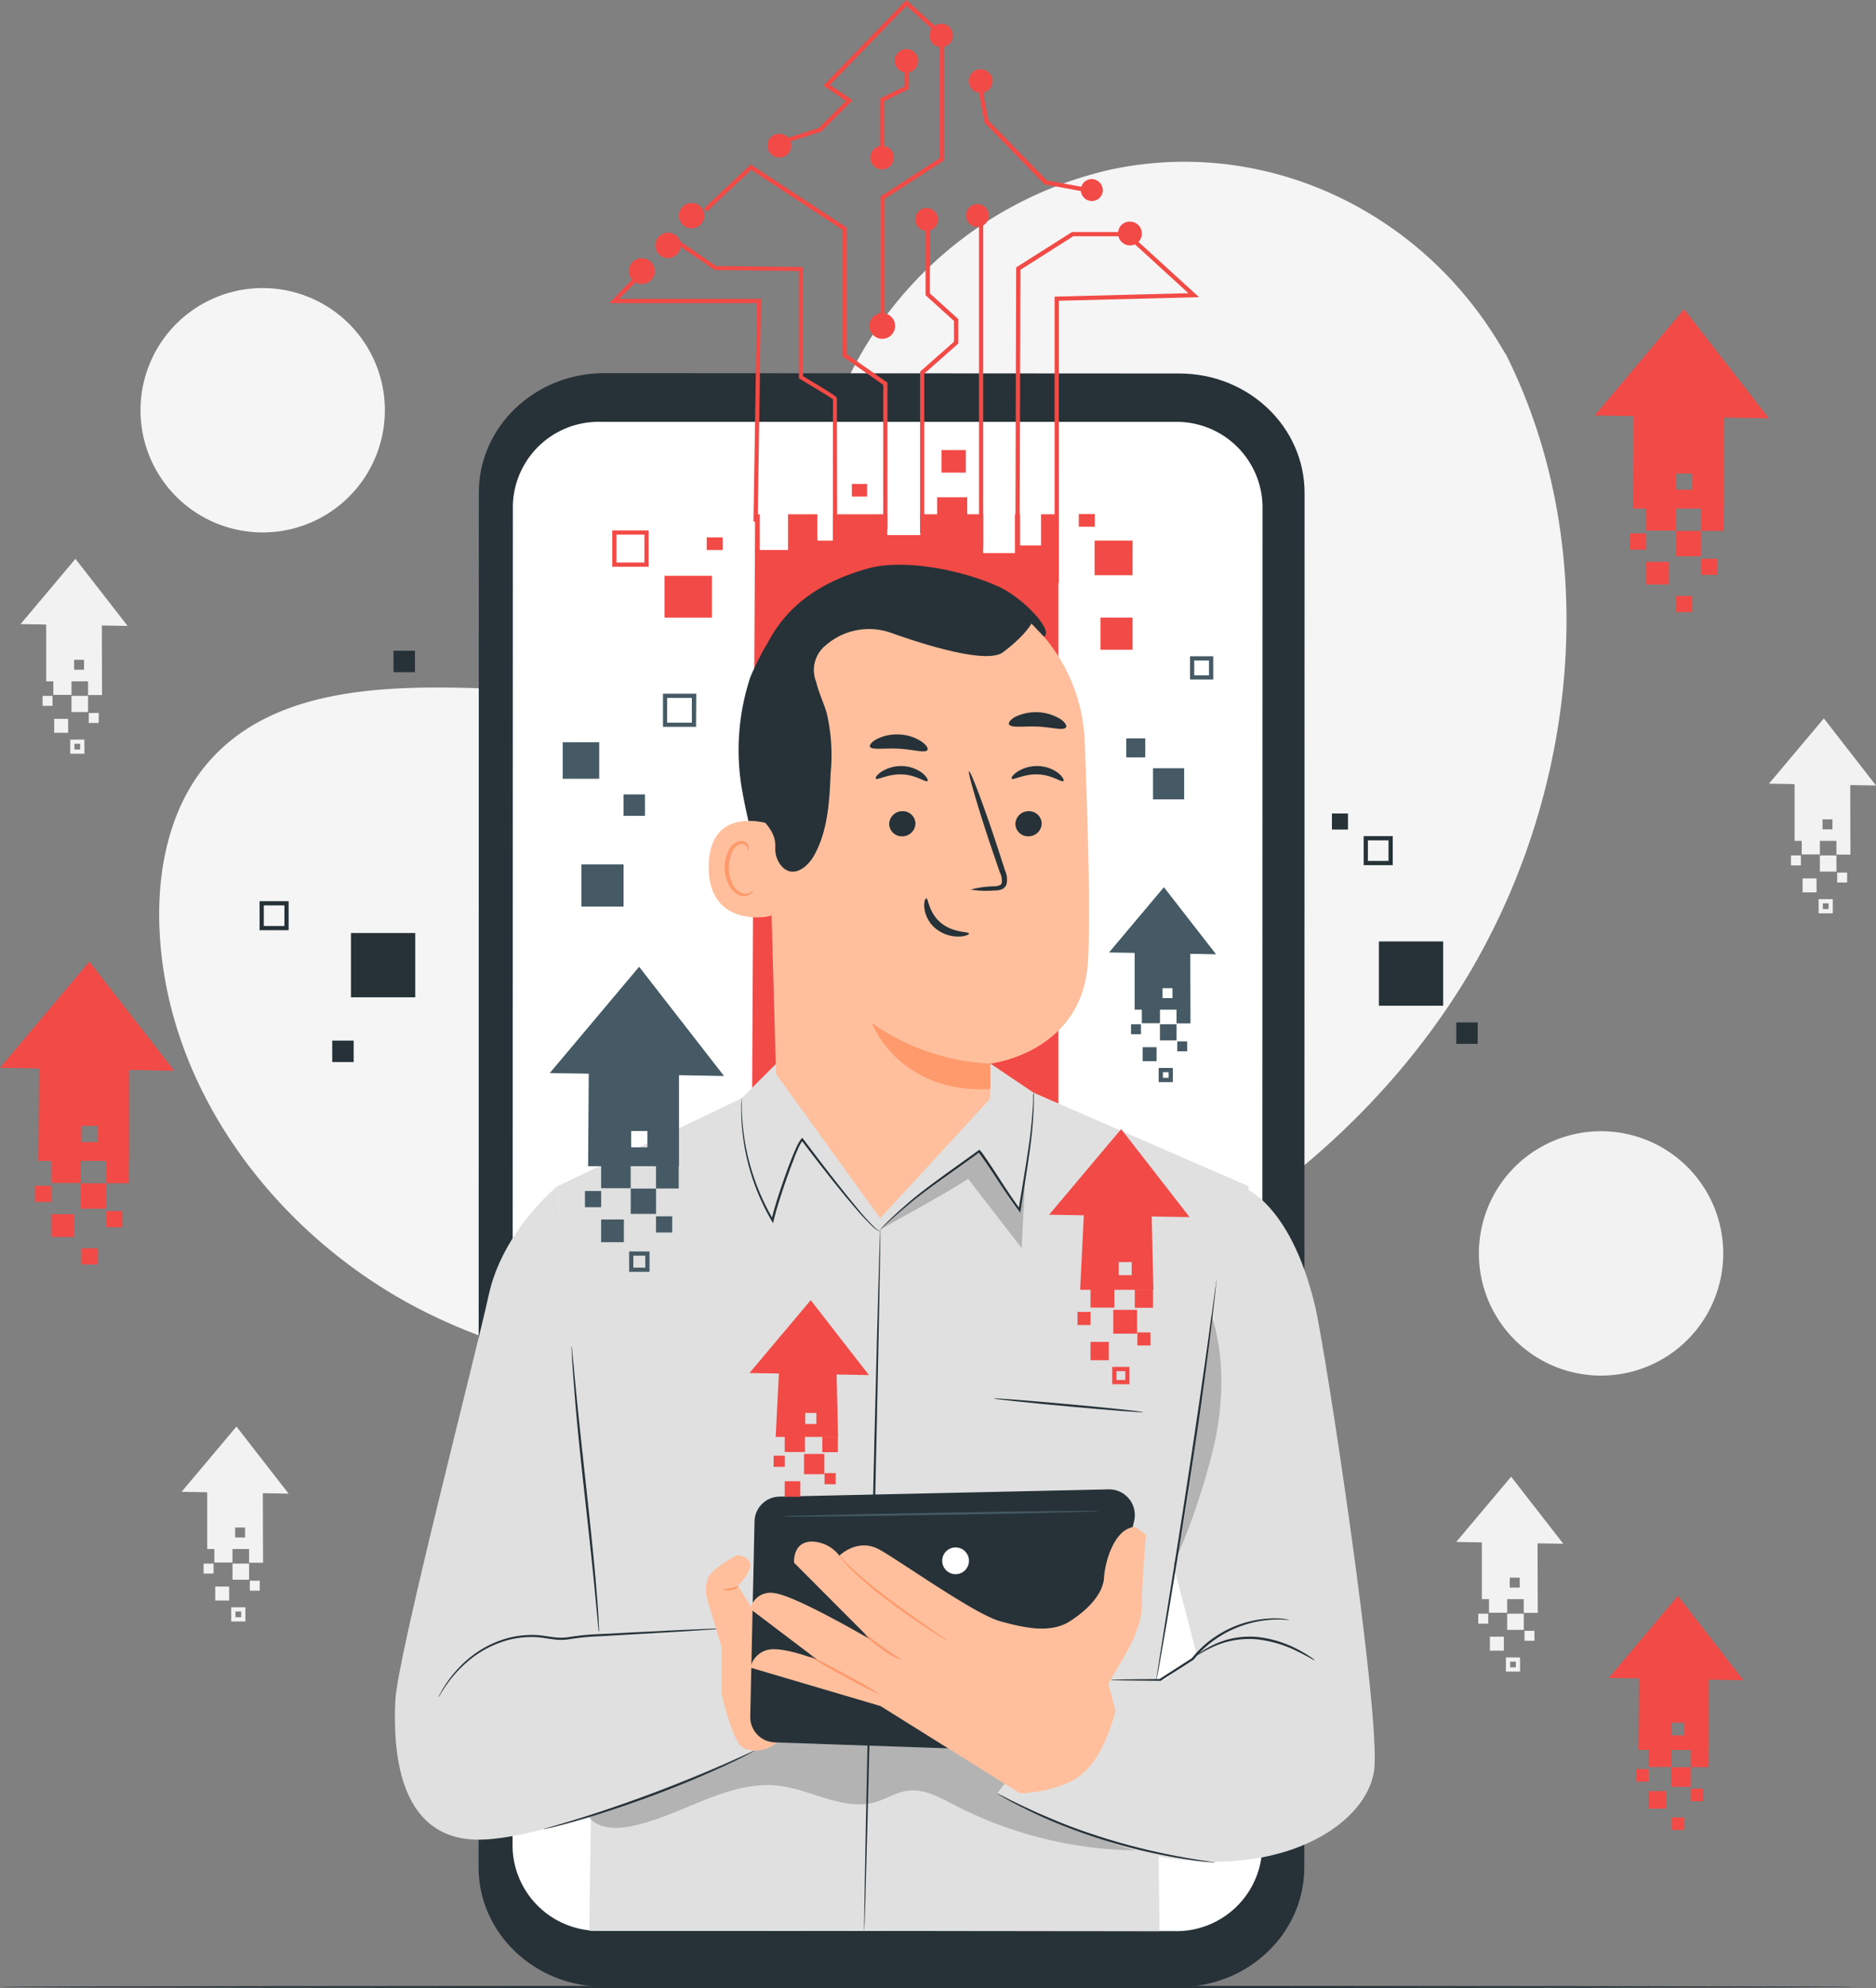 <svg id="Group_41982" data-name="Group 41982" xmlns="http://www.w3.org/2000/svg" xmlns:xlink="http://www.w3.org/1999/xlink" width="248.141" height="262.937" viewBox="0 0 248.141 262.937">
  <rect x="0" y="0" width="248.141" height="262.937" fill="#808080" stroke="none"/>
  <defs>
    <clipPath id="clip-path">
      <rect id="Rectangle_40094" data-name="Rectangle 40094" width="248.141" height="262.937" fill="none"/>
    </clipPath>
    <clipPath id="clip-path-3">
      <rect id="Rectangle_40028" data-name="Rectangle 40028" width="79.13" height="20.61" fill="none"/>
    </clipPath>
    <clipPath id="clip-path-4">
      <rect id="Rectangle_40029" data-name="Rectangle 40029" width="19.165" height="12.827" fill="none"/>
    </clipPath>
    <clipPath id="clip-path-5">
      <rect id="Rectangle_40030" data-name="Rectangle 40030" width="0.487" height="1.208" fill="none"/>
    </clipPath>
    <clipPath id="clip-path-6">
      <rect id="Rectangle_40031" data-name="Rectangle 40031" width="5.822" height="31.946" fill="none"/>
    </clipPath>
  </defs>
  <g id="Group_41981" data-name="Group 41981" clip-path="url(#clip-path)">
    <g id="Group_41980" data-name="Group 41980">
      <g id="Group_41979" data-name="Group 41979" clip-path="url(#clip-path)">
        <path id="Path_29620" data-name="Path 29620" d="M194.306,42.013l-1.119-1.841c-9.425-15.54-26.47-24.893-44.443-23.774a47.607,47.607,0,0,0-6.875.951,51.144,51.144,0,0,0-36.45,31.678c-3.467,9.308-4.436,20.025-11.014,27.409-8.559,9.616-23.091,9.918-35.867,9.51S31.225,85.9,22.7,95.552c-5.337,6.041-7.032,14.639-6.585,22.733,1.119,21.436,16.071,40.6,35.068,50.12s41.355,10.383,62.141,6.192c29.1-5.874,56.8-21.989,73.442-46.882s20.853-58.83,7.534-85.7" transform="translate(5.007 5.087)" fill="#f5f5f5"/>
        <path id="Path_29621" data-name="Path 29621" d="M149.429,126.986a16.16,16.16,0,1,1,12.621,19.053,16.16,16.16,0,0,1-12.621-19.053" transform="translate(46.51 35.573)" fill="#f2f2f2"/>
        <path id="Path_29622" data-name="Path 29622" d="M24.034,30.316a16.16,16.16,0,1,1-8.591,21.179,16.161,16.161,0,0,1,8.591-21.179" transform="translate(4.418 9.058)" fill="#f5f5f5"/>
        <path id="Path_29623" data-name="Path 29623" d="M245.115,200.343c0,.084-54.819.146-122.5.146s-122.5-.062-122.5-.146,54.819-.146,122.5-.146,122.5.067,122.5.146" transform="translate(0.033 62.449)" fill="#263238"/>
        <path id="Path_29624" data-name="Path 29624" d="M140.889,251.057l-76.075-.039c-9.152,0-16.57-7.082-16.565-15.8l.034-181.8c0-8.727,7.428-15.8,16.585-15.8l76.077.045c9.151,0,16.567,7.077,16.562,15.8l-.034,181.8c-.022,8.732-7.445,15.8-16.584,15.8" transform="translate(15.051 11.735)" fill="#263238"/>
        <path id="Path_29625" data-name="Path 29625" d="M139.259,42.527H63.328a11.343,11.343,0,0,0-11.612,11.06l-.039,177.446a11.346,11.346,0,0,0,11.6,11.065l75.947.045a11.347,11.347,0,0,0,11.613-11.058l.039-177.453a11.357,11.357,0,0,0-11.619-11.1" transform="translate(16.12 13.266)" fill="#fff"/>
        <rect id="Rectangle_40003" data-name="Rectangle 40003" width="5.023" height="4.576" transform="translate(144.785 71.499)" fill="#f24a46"/>
        <rect id="Rectangle_40004" data-name="Rectangle 40004" width="2.115" height="1.667" transform="translate(93.478 71.074)" fill="#f24a46"/>
        <rect id="Rectangle_40005" data-name="Rectangle 40005" width="2.115" height="1.667" transform="translate(142.693 67.992)" fill="#f24a46"/>
        <rect id="Rectangle_40006" data-name="Rectangle 40006" width="3.222" height="2.982" transform="translate(124.529 59.524)" fill="#f24a46"/>
        <rect id="Rectangle_40007" data-name="Rectangle 40007" width="6.271" height="5.527" transform="translate(87.896 76.154)" fill="#f24a46"/>
        <rect id="Rectangle_40008" data-name="Rectangle 40008" width="2.019" height="1.667" transform="translate(112.676 64.004)" fill="#f24a46"/>
        <path id="Path_29626" data-name="Path 29626" d="M116.359,51.847H76.24l-.464,90.491h40.583Z" transform="translate(23.637 16.173)" fill="#f24a46"/>
        <rect id="Rectangle_40009" data-name="Rectangle 40009" width="4.363" height="3.603" transform="translate(117.363 67.17)" fill="#fff"/>
        <rect id="Rectangle_40010" data-name="Rectangle 40010" width="4.19" height="5.93" transform="translate(130.051 67.226)" fill="#fff"/>
        <rect id="Rectangle_40011" data-name="Rectangle 40011" width="2.769" height="5.001" transform="translate(134.929 67.137)" fill="#fff"/>
        <rect id="Rectangle_40012" data-name="Rectangle 40012" width="3.742" height="5.33" transform="translate(100.493 67.411)" fill="#fff"/>
        <rect id="Rectangle_40013" data-name="Rectangle 40013" width="2.036" height="3.726" transform="translate(108.123 67.775)" fill="#fff"/>
        <rect id="Rectangle_40014" data-name="Rectangle 40014" width="3.978" height="3.279" transform="translate(123.958 65.766)" fill="#f24a46"/>
        <path id="Path_29627" data-name="Path 29627" d="M91.045,33.281a1.7,1.7,0,1,1,0-.034v.034" transform="translate(27.353 9.848)" fill="#f24a46"/>
        <path id="Path_29628" data-name="Path 29628" d="M65.1,26.03a1.712,1.712,0,1,1-1.69,1.712A1.7,1.7,0,0,1,65.1,26.03" transform="translate(19.779 8.12)" fill="#f24a46"/>
        <path id="Path_29629" data-name="Path 29629" d="M81.057,60.483H80.5l.447-28.9h-19.5l.447-.47c.129-.134,3.155-3.356,3.866-3.848l.329.447c-.464.346-2.192,2.114-3.356,3.311H81.5Z" transform="translate(19.167 8.506)" fill="#f24a46"/>
        <path id="Path_29630" data-name="Path 29630" d="M69.427,25.026a1.678,1.678,0,1,1-1.787-1.563c.037,0,.072,0,.109,0a1.628,1.628,0,0,1,1.678,1.566" transform="translate(20.611 7.318)" fill="#f24a46"/>
        <path id="Path_29631" data-name="Path 29631" d="M71.806,22.029a1.678,1.678,0,1,1-1.787-1.563c.037,0,.072,0,.109,0a1.628,1.628,0,0,1,1.678,1.566" transform="translate(21.353 6.383)" fill="#f24a46"/>
        <path id="Path_29632" data-name="Path 29632" d="M78.836,13.49a1.571,1.571,0,1,1-1.448,1.566,1.511,1.511,0,0,1,1.448-1.566" transform="translate(24.14 4.208)" fill="#f24a46"/>
        <path id="Path_29633" data-name="Path 29633" d="M90.864,16.267A1.555,1.555,0,1,1,89.309,14.7a1.556,1.556,0,0,1,1.555,1.566" transform="translate(27.373 4.586)" fill="#f24a46"/>
        <path id="Path_29634" data-name="Path 29634" d="M93.312,6.516A1.549,1.549,0,1,1,91.762,4.95a1.55,1.55,0,0,1,1.549,1.566" transform="translate(28.141 1.544)" fill="#f24a46"/>
        <path id="Path_29635" data-name="Path 29635" d="M99.2,6.98a1.567,1.567,0,1,1-1.517,1.566A1.543,1.543,0,0,1,99.2,6.98" transform="translate(30.47 2.177)" fill="#f24a46"/>
        <path id="Path_29636" data-name="Path 29636" d="M111.878,19.621a1.454,1.454,0,1,1-1.455-1.572,1.51,1.51,0,0,1,1.455,1.564v.008" transform="translate(33.993 5.63)" fill="#f24a46"/>
        <path id="Path_29637" data-name="Path 29637" d="M95.3,22.535a1.51,1.51,0,1,1-1.51-1.566,1.54,1.54,0,0,1,1.51,1.566" transform="translate(28.786 6.541)" fill="#f24a46"/>
        <path id="Path_29638" data-name="Path 29638" d="M100.418,22.145a1.511,1.511,0,1,1-1.5-1.572,1.532,1.532,0,0,1,1.5,1.56v.012" transform="translate(30.382 6.417)" fill="#f24a46"/>
        <path id="Path_29639" data-name="Path 29639" d="M114.18,22.346a1.571,1.571,0,1,1-1.45,1.566,1.511,1.511,0,0,1,1.45-1.566" transform="translate(35.165 6.971)" fill="#f24a46"/>
        <path id="Path_29640" data-name="Path 29640" d="M96.817,3.958a1.549,1.549,0,1,1-1.544-1.566,1.55,1.55,0,0,1,1.544,1.566" transform="translate(29.234 0.746)" fill="#f24a46"/>
        <path id="Path_29641" data-name="Path 29641" d="M89.449,63.652h-.559V45.243c-.471-.353-2.864-1.8-4.358-2.686l-.139-.077v-14.2l-11.121-.129-5.034-3.424.319-.464,4.873,3.357,11.506.129V42.184c4.475,2.667,4.475,2.758,4.475,2.958Z" transform="translate(21.286 7.568)" fill="#f24a46"/>
        <path id="Path_29642" data-name="Path 29642" d="M95.247,64.811h-.56V45.731L89.294,41.95V25.218L77.229,17.292c-2.305,2.148-5.645,5.286-5.824,5.5l-.43-.363c.251-.3,5.442-5.145,6.03-5.694l.161-.151,12.693,8.335V41.658l5.392,3.782Z" transform="translate(22.14 5.173)" fill="#f24a46"/>
        <path id="Path_29643" data-name="Path 29643" d="M89.31,42.005h-.559V24.547l7.841-5.08V4.711h.56V19.769l-7.843,5.08Z" transform="translate(27.685 1.47)" fill="#f24a46"/>
        <path id="Path_29644" data-name="Path 29644" d="M89.284,18.942h-.559v-7.82l3.222-1.594v-3.4h.559V9.874l-3.222,1.6Z" transform="translate(27.677 1.911)" fill="#f24a46"/>
        <path id="Path_29645" data-name="Path 29645" d="M93.322,63.275h-.559V41.968l4.486-3.961V35.256l-3.759-3.4v-8.8h.559V31.6l3.76,3.407v3.25L93.322,42.22Z" transform="translate(28.936 7.19)" fill="#f24a46"/>
        <rect id="Rectangle_40015" data-name="Rectangle 40015" width="0.559" height="43.749" transform="translate(129.491 28.562)" fill="#f24a46"/>
        <path id="Path_29646" data-name="Path 29646" d="M102.928,65.719h-.559l.106-37.646,7.384-4.682H117.6v.559h-7.575l-6.986,4.437Z" transform="translate(31.933 7.297)" fill="#f24a46"/>
        <path id="Path_29647" data-name="Path 29647" d="M106.885,69.635h-.559v-37.9l17.7-.454-7.478-6.835.374-.408,8.508,7.769-18.543.47Z" transform="translate(33.167 7.497)" fill="#f24a46"/>
        <path id="Path_29648" data-name="Path 29648" d="M114.017,23.047l-6.607-1.22-7.937-8.189v-.084c-.223-1.191-.945-5.1-.945-5.38h.559c0,.24.559,3.282.917,5.2l7.736,7.937,6.432,1.191Z" transform="translate(30.734 2.55)" fill="#f24a46"/>
        <path id="Path_29649" data-name="Path 29649" d="M79.291,18.885l-.168-.531,4.514-1.433,3.591-3.574-2.993-2.031L95.211,0l4.379,3.983-.374.415L95.234.777,85.1,11.227l3,2.036-4.173,4.151Z" transform="translate(24.681 0)" fill="#f24a46"/>
        <rect id="Rectangle_40016" data-name="Rectangle 40016" width="4.251" height="4.251" transform="translate(145.557 81.681)" fill="#f24a46"/>
        <path id="Path_29650" data-name="Path 29650" d="M66.543,58.278H61.727V53.472h4.816Zm-4.257-.56h3.7V54.031h-3.7Z" transform="translate(19.255 16.68)" fill="#f24a46"/>
        <rect id="Rectangle_40017" data-name="Rectangle 40017" width="8.503" height="8.503" transform="translate(46.423 123.399)" fill="#263238"/>
        <rect id="Rectangle_40018" data-name="Rectangle 40018" width="8.503" height="8.503" transform="translate(182.387 124.512)" fill="#263238"/>
        <rect id="Rectangle_40019" data-name="Rectangle 40019" width="2.125" height="2.125" transform="translate(176.177 107.591)" fill="#263238"/>
        <rect id="Rectangle_40020" data-name="Rectangle 40020" width="4.122" height="4.122" transform="translate(152.51 101.606)" fill="#455a64"/>
        <rect id="Rectangle_40021" data-name="Rectangle 40021" width="2.518" height="2.518" transform="translate(148.969 97.657)" fill="#455a64"/>
        <path id="Path_29651" data-name="Path 29651" d="M123.049,69.237h-3.071V66.161h3.071Zm-2.511-.559h1.952V66.721h-1.952Z" transform="translate(37.426 20.638)" fill="#455a64"/>
        <path id="Path_29652" data-name="Path 29652" d="M141.334,88.134h-3.848V84.291h3.848Zm-3.289-.56h2.73V84.85h-2.73Z" transform="translate(42.887 26.293)" fill="#263238"/>
        <path id="Path_29653" data-name="Path 29653" d="M30.014,94.691H26.171V90.848h3.843Zm-3.284-.559h2.724V91.408H26.73Z" transform="translate(8.164 28.339)" fill="#263238"/>
        <rect id="Rectangle_40022" data-name="Rectangle 40022" width="5.582" height="5.582" transform="translate(76.898 114.321)" fill="#455a64"/>
        <rect id="Rectangle_40023" data-name="Rectangle 40023" width="2.836" height="2.836" transform="translate(82.475 105.068)" fill="#455a64"/>
        <rect id="Rectangle_40024" data-name="Rectangle 40024" width="2.836" height="2.836" transform="translate(52.051 86.066)" fill="#263238"/>
        <rect id="Rectangle_40025" data-name="Rectangle 40025" width="2.836" height="2.836" transform="translate(192.622 135.225)" fill="#263238"/>
        <rect id="Rectangle_40026" data-name="Rectangle 40026" width="2.836" height="2.836" transform="translate(43.945 137.63)" fill="#263238"/>
        <rect id="Rectangle_40027" data-name="Rectangle 40027" width="4.828" height="4.828" transform="translate(74.431 98.171)" fill="#455a64"/>
        <path id="Path_29654" data-name="Path 29654" d="M71.218,74.321H66.844V69.93h4.4Zm-3.837-.559h3.279V70.49H67.4Z" transform="translate(20.851 21.814)" fill="#455a64"/>
        <path id="Path_29655" data-name="Path 29655" d="M80.56,111.819,56.188,123.455l4.782,59.959-.554,38.5,75.432.045-.413-33.216,2.142-13.4,10.08-51.888L119.185,111.07l-5.711-3.849-28.389.067Z" transform="translate(17.527 33.446)" fill="#e0e0e0"/>
        <g id="Group_41969" data-name="Group 41969" transform="translate(77.821 224.116)" opacity="0.2">
          <g id="Group_41968" data-name="Group 41968">
            <g id="Group_41967" data-name="Group 41967" clip-path="url(#clip-path-3)">
              <path id="Path_29656" data-name="Path 29656" d="M59.318,186.988c1.258,1.594,3.647,1.678,5.639,1.258,6.712-1.337,12.8-6.153,19.578-5.347,4.336.526,8.559,3.356,12.755,2.154,1.448-.415,2.758-1.3,4.245-1.5,2.182-.3,4.251.872,6.2,1.885a53.651,53.651,0,0,0,26.9,5.958l3.809-10.148-34.122-8.849-27.347-1.566-17.632,10.3Z" transform="translate(-59.318 -170.828)"/>
            </g>
          </g>
        </g>
        <path id="Path_29657" data-name="Path 29657" d="M87.132,216.7c-.079,0,.331-20.764.917-46.368s1.119-46.372,1.208-46.366-.329,20.759-.917,46.373S87.216,216.7,87.132,216.7" transform="translate(27.177 38.668)" fill="#263238"/>
        <path id="Path_29658" data-name="Path 29658" d="M132.752,119.6h0s6.422,1.74,9.8,15.7c1.426,5.874,8.849,54.821,7.831,61.633s-11.31,13.732-26.71,11.6c-8.5-1.181-23.126-8.648-23.126-8.648l11.283-15.041h10.842l4.285-3.212L123.5,168.362s6.734-44.465,9.252-48.767" transform="translate(31.365 37.306)" fill="#e0e0e0"/>
        <path id="Path_29659" data-name="Path 29659" d="M136.271,168.134c-.028.05-.811-.47-2.159-1.119a15.887,15.887,0,0,0-5.594-1.678,11.888,11.888,0,0,0-3.2.185l-.706.161c-.223.062-.436.14-.648.2a11.394,11.394,0,0,0-1.119.442c-1.364.626-2.125,1.191-2.159,1.119a3.139,3.139,0,0,1,.521-.409,11.311,11.311,0,0,1,1.549-.912,9.121,9.121,0,0,1,1.152-.48c.213-.073.43-.163.66-.224l.716-.178a11.5,11.5,0,0,1,3.277-.213,14.771,14.771,0,0,1,5.656,1.762,16.332,16.332,0,0,1,1.539.928,2.74,2.74,0,0,1,.514.415" transform="translate(37.646 51.468)" fill="#263238"/>
        <path id="Path_29660" data-name="Path 29660" d="M111.963,171.3a1.927,1.927,0,0,1,.475-.039l1.326-.039,4.749-.05h-.067l4.29-2.763-.039.033c.291-.341.588-.71.934-1.046a12.887,12.887,0,0,1,2.026-1.712,14.239,14.239,0,0,1,6.153-2.4,13.3,13.3,0,0,1,2.8-.1c.329.029.559.073.754.1a.954.954,0,0,1,.264.055,9.173,9.173,0,0,1-1.023-.033,14.6,14.6,0,0,0-6.679,1.4,14.262,14.262,0,0,0-2.093,1.214,12.605,12.605,0,0,0-1.98,1.678c-.336.331-.627.694-.912,1.025l-4.358,2.79h-.039l-4.749-.05-1.325-.034a2.935,2.935,0,0,1-.5-.028" transform="translate(34.925 50.893)" fill="#263238"/>
        <path id="Path_29661" data-name="Path 29661" d="M93.124,128.095a.134.134,0,0,1,0,.079.117.117,0,0,1-.056.089.187.187,0,0,1-.146,0,2.51,2.51,0,0,1-.744-.514,28.984,28.984,0,0,1-2.3-2.445c-1.88-2.17-4.386-5.325-7.193-9.044h.206a5.668,5.668,0,0,0-.677,1.225c-.206.447-.4.917-.559,1.387-.375.951-.733,1.935-1.08,2.937-.593,1.745-1.164,3.457-1.549,5.084l-.084.348-.178-.3a29.472,29.472,0,0,1-3.832-11.422,27.614,27.614,0,0,1-.2-3.53,6.1,6.1,0,0,1,.039-.945,1.984,1.984,0,0,1,.028-.331,1.393,1.393,0,0,1,0,.331v.945a31.7,31.7,0,0,0,.274,3.508,30.135,30.135,0,0,0,3.915,11.3l-.262.038c.391-1.678.956-3.356,1.555-5.118.348-1.006.706-2,1.086-2.948.189-.475.379-.939.586-1.4a5.6,5.6,0,0,1,.744-1.309l.106-.122.106.139c2.8,3.731,5.27,6.9,7.1,9.1a29.647,29.647,0,0,0,2.238,2.489,2.754,2.754,0,0,0,.694.56c.094.039.156,0,.167-.056s0-.072.012-.067" transform="translate(23.311 34.534)" fill="#263238"/>
        <path id="Path_29662" data-name="Path 29662" d="M109.032,110.155a1.231,1.231,0,0,1,.028.3v.879c0,.761-.045,1.879-.168,3.267-.223,2.8-.883,6.657-1.582,11.109l-.051.329-.2-.269c-1-1.325-1.969-2.8-2.97-4.352-.783-1.2-1.556-2.36-2.367-3.44l.2.028c-3.865,2.8-7.339,5.13-9.6,7.088-1.148.95-2.036,1.75-2.641,2.31l-.687.643a2.152,2.152,0,0,1-.247.218,2.171,2.171,0,0,1,.207-.252c.146-.156.369-.391.66-.682.559-.559,1.454-1.4,2.59-2.382,2.238-2,5.7-4.369,9.56-7.178l.112-.077.084.112c.817,1.085,1.6,2.237,2.382,3.457,1,1.532,1.959,3.02,2.948,4.341l-.251.06c.722-4.475,1.409-8.306,1.678-11.081.146-1.381.223-2.489.252-3.256v-.872a1.508,1.508,0,0,1,.072-.3" transform="translate(27.681 34.361)" fill="#263238"/>
        <path id="Path_29663" data-name="Path 29663" d="M119.955,142.8c0,.079-4.436-.262-9.889-.761s-9.874-.968-9.862-1.051,4.43.262,9.889.76,9.867.968,9.862,1.052" transform="translate(31.257 43.974)" fill="#263238"/>
        <path id="Path_29664" data-name="Path 29664" d="M78.964,99.325a88.26,88.26,0,0,1-4.011-14.65,30.738,30.738,0,0,1,1.023-15.014c.257-.727,2.483-5.594,3.244-5.521.56.05-.8,4.576-.52,5.034,2.7,4.475,3.479,9.935,3.121,15.165a68.765,68.765,0,0,1-2.859,14.974" transform="translate(23.235 20.007)" fill="#263238"/>
        <path id="Path_29665" data-name="Path 29665" d="M119.359,79.916A22.734,22.734,0,0,0,97.583,58.1l-1.174-.045c-12.715.218-19.629,11.132-19.064,23.835l1.186,42.044L92.3,143.02l14.544-15.8c0-3.58,0-4.66.028-4.66s12.268-1.393,12.923-13.576c.329-5.885-.007-18.057-.437-29.066" transform="translate(24.117 18.109)" fill="#ffbf9d"/>
        <path id="Path_29666" data-name="Path 29666" d="M103.578,108.492a29.406,29.406,0,0,1-15.663-5.347s3.441,9.319,15.663,8.726Z" transform="translate(27.424 32.175)" fill="#ff9a6c"/>
        <path id="Path_29667" data-name="Path 29667" d="M105.854,83.424A1.745,1.745,0,0,1,104.1,85.1a1.678,1.678,0,0,1-1.728-1.627v-.017a1.74,1.74,0,0,1,1.75-1.679,1.68,1.68,0,0,1,1.734,1.622v.024" transform="translate(31.933 25.51)" fill="#263238"/>
        <path id="Path_29668" data-name="Path 29668" d="M108.847,79.211c-.23.218-1.5-.811-3.356-.884s-3.284.806-3.479.56c-.1-.106.139-.509.761-.918a4.8,4.8,0,0,1,2.8-.737,4.6,4.6,0,0,1,2.675.989c.537.476.71.9.6.991" transform="translate(31.815 24.09)" fill="#263238"/>
        <path id="Path_29669" data-name="Path 29669" d="M93.125,83.424A1.74,1.74,0,0,1,91.374,85.1a1.679,1.679,0,0,1-1.728-1.627v-.017a1.74,1.74,0,0,1,1.745-1.679A1.68,1.68,0,0,1,93.125,83.4v.024" transform="translate(27.964 25.51)" fill="#263238"/>
        <path id="Path_29670" data-name="Path 29670" d="M95.143,79.211c-.23.218-1.5-.811-3.356-.884s-3.284.806-3.479.56c-.1-.106.139-.509.761-.918a4.8,4.8,0,0,1,2.8-.737,4.6,4.6,0,0,1,2.675.989c.531.476.71.9.6.991" transform="translate(27.54 24.09)" fill="#263238"/>
        <path id="Path_29671" data-name="Path 29671" d="M97.933,93.4A12.4,12.4,0,0,1,101,92.97c.48-.028.939-.106,1.029-.43a2.415,2.415,0,0,0-.257-1.427l-1.265-3.7c-1.75-5.263-3-9.588-2.8-9.656s1.808,4.14,3.553,9.409c.425,1.3.823,2.535,1.208,3.721a2.8,2.8,0,0,1,.168,1.884,1.194,1.194,0,0,1-.817.666,3.16,3.16,0,0,1-.816.084,12.246,12.246,0,0,1-3.071-.123" transform="translate(30.472 24.254)" fill="#263238"/>
        <path id="Path_29672" data-name="Path 29672" d="M95.323,76.089c-.252.475-1.846-.067-3.815-.163s-3.63.207-3.8-.285c-.073-.24.285-.66,1-1.03a5.852,5.852,0,0,1,2.965-.559,5.687,5.687,0,0,1,2.842.917c.643.437.929.895.811,1.119" transform="translate(27.355 23.095)" fill="#263238"/>
        <path id="Path_29673" data-name="Path 29673" d="M109.247,73.84c-.4.415-1.918-.067-3.753-.14s-3.4.2-3.736-.257c-.151-.218.1-.638.794-1.023a6.274,6.274,0,0,1,6.036.319c.632.453.833.895.66,1.1" transform="translate(31.729 22.396)" fill="#263238"/>
        <path id="Path_29674" data-name="Path 29674" d="M79.8,83.248c-.207-.094-8.273-2.8-8.352,5.521s8.312,6.713,8.329,6.461.022-11.982.022-11.982" transform="translate(22.287 25.814)" fill="#ffbf9d"/>
        <path id="Path_29675" data-name="Path 29675" d="M76.76,91.417c-.039,0-.146.1-.391.213a1.464,1.464,0,0,1-1.119,0c-.879-.331-1.606-1.74-1.633-3.244a4.758,4.758,0,0,1,.43-2.075,1.678,1.678,0,0,1,1.119-1.119.75.75,0,0,1,.855.409c.106.235.051.4.1.413s.184-.139.117-.481a.92.92,0,0,0-.324-.525,1.123,1.123,0,0,0-.8-.224,2.052,2.052,0,0,0-1.532,1.282,4.958,4.958,0,0,0-.526,2.321c.039,1.678.884,3.261,2.087,3.625a1.573,1.573,0,0,0,1.33-.207c.274-.184.319-.369.291-.386" transform="translate(22.787 26.445)" fill="#ff9a6c"/>
        <path id="Path_29676" data-name="Path 29676" d="M114.767,66.438c1.349-.744-2.7-5.118-6.02-6.623-5.034-2.283-12.668-3.687-17.3-2.377-5.594,1.577-10.2,4.346-12.993,9.408a32.88,32.88,0,0,0-3.693,16.782,9.942,9.942,0,0,0,1.175,5.1c1.164,1.846,3.394,3.01,3.3,5.555a3.482,3.482,0,0,0,.859,2.545c1.528,1.628,3.4.1,4.259-1.426,1.835-3.267,2.041-7.172,2.2-10.914a24.484,24.484,0,0,0-.522-7.937c-.407-1.393-1.061-2.708-1.391-4.117a4.195,4.195,0,0,1,1.269-4.85A8.691,8.691,0,0,1,94.55,65.94c4.7,1.678,12.721,4.15,14.817,2.556,3.021-2.288,3.744-3.786,3.744-3.786Z" transform="translate(23.317 17.76)" fill="#263238"/>
        <path id="Path_29677" data-name="Path 29677" d="M93.457,90.567c.291,0,.3,1.9,1.947,3.25s3.687,1.119,3.7,1.4c.029.123-.453.375-1.315.4A4.763,4.763,0,0,1,94.7,94.561a4.152,4.152,0,0,1-1.5-2.729c-.079-.812.117-1.265.262-1.265" transform="translate(29.065 28.251)" fill="#263238"/>
        <path id="Path_29678" data-name="Path 29678" d="M61.289,119.6s-7.205,5.829-9.068,14.371S40.128,181.815,39.871,187.61s0,18.141,10.712,18.393,37.826-12.246,37.826-12.246L83.234,178.1l-16.9.464Z" transform="translate(12.421 37.306)" fill="#e0e0e0"/>
        <path id="Path_29679" data-name="Path 29679" d="M81.87,164.17a2.317,2.317,0,0,1-.415.056l-1.185.089-4.381.285-6.494.38-3.832.219a32.189,32.189,0,0,0-4.077.4,6.833,6.833,0,0,1-2.132,0c-.687-.084-1.354-.207-2.007-.269a12.453,12.453,0,0,0-3.765.329,13.687,13.687,0,0,0-5.639,2.994,16.317,16.317,0,0,0-2.874,3.267c-.291.425-.5.766-.632,1a1.952,1.952,0,0,1-.23.352,1.851,1.851,0,0,1,.178-.379,9.681,9.681,0,0,1,.588-1.035A15.839,15.839,0,0,1,47.8,168.5a13.752,13.752,0,0,1,5.716-3.092,12.584,12.584,0,0,1,3.854-.358c.672.062,1.337.184,2.019.268a6.706,6.706,0,0,0,2.036,0,31.479,31.479,0,0,1,4.123-.4l3.831-.2,6.494-.324,4.386-.19,1.191-.039a3.122,3.122,0,0,1,.415,0" transform="translate(13.79 51.208)" fill="#263238"/>
        <path id="Path_29680" data-name="Path 29680" d="M61.241,173.494a1.865,1.865,0,0,1-.058-.38c-.028-.285-.067-.649-.112-1.119-.089-.989-.222-2.365-.38-4.043-.329-3.419-.838-8.129-1.416-13.336s-1.05-9.891-1.3-13.331c-.139-1.712-.239-3.094-.291-4.055,0-.453-.038-.823-.055-1.119a3.152,3.152,0,0,1,0-.386,1.557,1.557,0,0,1,.062.38c.029.279.06.643.106,1.119.1.984.224,2.36.387,4.043.323,3.412.838,8.129,1.408,13.336s1.053,9.923,1.333,13.341c.139,1.712.234,3.1.29,4.057,0,.458.041.821.05,1.118a1.631,1.631,0,0,1-.021.375" transform="translate(17.974 42.338)" fill="#263238"/>
        <path id="Path_29681" data-name="Path 29681" d="M82.708,176.478a1.809,1.809,0,0,1-.257.163l-.766.413c-.666.358-1.645.84-2.871,1.41-2.444,1.118-5.884,2.607-9.749,4.033s-7.418,2.573-10.019,3.311c-1.3.375-2.355.643-3.087.823l-.851.19a1.112,1.112,0,0,1-.3.045,1.217,1.217,0,0,1,.291-.1l.833-.247c.722-.206,1.774-.509,3.061-.905,2.578-.788,6.114-1.959,9.973-3.39s7.272-2.853,9.766-3.944c1.231-.559,2.238-1,2.9-1.326l.79-.369a1.008,1.008,0,0,1,.285-.106" transform="translate(17.096 55.05)" fill="#263238"/>
        <path id="Path_29682" data-name="Path 29682" d="M124.543,128.971a.42.42,0,0,1,0,.14,1.607,1.607,0,0,1-.039.4c-.039.38-.094.9-.163,1.555-.144,1.347-.379,3.294-.682,5.7-.6,4.811-1.515,11.451-2.64,18.761s-2.238,13.924-3.032,18.707c-.415,2.371-.756,4.3-.991,5.654-.117.649-.213,1.164-.285,1.534-.034.161-.062.3-.079.4a.593.593,0,0,1-.039.135.42.42,0,0,1,0-.14,3.643,3.643,0,0,1,.056-.4c.055-.38.134-.895.23-1.544.218-1.364.52-3.294.895-5.672.766-4.789,1.834-11.4,2.953-18.717s2.07-13.939,2.758-18.723c.324-2.382.588-4.318.773-5.689.089-.648.161-1.169.218-1.544a2.181,2.181,0,0,1,.062-.4.446.446,0,0,1,.005-.156" transform="translate(36.368 40.231)" fill="#263238"/>
        <path id="Path_29683" data-name="Path 29683" d="M129.342,189.926a1.212,1.212,0,0,1-.308,0l-.883-.079c-.766-.072-1.868-.218-3.227-.436a75.539,75.539,0,0,1-10.461-2.5c-2-.638-3.915-1.325-5.593-2s-3.184-1.359-4.415-1.974c-.621-.3-1.174-.588-1.678-.845s-.9-.481-1.231-.677l-.766-.447a1.424,1.424,0,0,1-.257-.173,1.487,1.487,0,0,1,.291.122l.788.4c.336.185.756.392,1.248.632s1.046.52,1.678.8c1.236.593,2.741,1.231,4.425,1.913s3.568,1.342,5.565,1.974a85.176,85.176,0,0,0,10.4,2.567c1.353.247,2.449.425,3.21.531l.872.134a1.08,1.08,0,0,1,.336.056" transform="translate(31.357 56.397)" fill="#263238"/>
        <g id="Group_41972" data-name="Group 41972" transform="translate(116.418 152.252)" opacity="0.2">
          <g id="Group_41971" data-name="Group 41971">
            <g id="Group_41970" data-name="Group 41970" clip-path="url(#clip-path-4)">
              <path id="Path_29684" data-name="Path 29684" d="M107.164,124.146c-1.986-2.4-3.317-5.481-5-8.095a75.525,75.525,0,0,0-13.425,10.377c3.916-2.238,7.831-4.3,11.641-6.713l7.077,9.163q.218-4.442.447-8.883Z" transform="translate(-88.738 -116.052)"/>
            </g>
          </g>
        </g>
        <g id="Group_41975" data-name="Group 41975" transform="translate(155.24 205.785)" opacity="0.2">
          <g id="Group_41974" data-name="Group 41974">
            <g id="Group_41973" data-name="Group 41973" clip-path="url(#clip-path-5)">
              <path id="Path_29685" data-name="Path 29685" d="M118.564,158.064c.084-.391.168-.8.252-1.208l-.487,1.208Z" transform="translate(-118.329 -156.856)"/>
            </g>
          </g>
        </g>
        <g id="Group_41978" data-name="Group 41978" transform="translate(155.732 173.839)" opacity="0.2">
          <g id="Group_41977" data-name="Group 41977">
            <g id="Group_41976" data-name="Group 41976" clip-path="url(#clip-path-6)">
              <path id="Path_29686" data-name="Path 29686" d="M123.179,132.505c-1.275,9.845-2.439,22.051-4.475,31.946a91.249,91.249,0,0,0,4.945-15.014c1.164-5.593,1.326-11.511-.47-16.932" transform="translate(-118.704 -132.506)"/>
            </g>
          </g>
        </g>
        <path id="Path_29687" data-name="Path 29687" d="M75.313,156.766s-3.412,1.745-3.916,3.155a5.037,5.037,0,0,0,0,2.909l1.846,6.069v6.316s1.482,6.417,2.893,7.07,3.915.56,5.594-2.081a19.969,19.969,0,0,0,2.237-4.821l2.909-12.055.834-6.153-7.9,4.072-2.237,3.066-2.182-3.479s1.779-1.745,1.639-2.831-1.717-1.236-1.717-1.236" transform="translate(22.204 48.901)" fill="#ffbf9d"/>
        <path id="Path_29688" data-name="Path 29688" d="M72.924,160.339c0-.084.463-.079.994-.19s.946-.3.992-.224-.342.387-.93.509-1.074-.022-1.056-.094" transform="translate(22.748 49.881)" fill="#ff9a6c"/>
        <path id="Path_29689" data-name="Path 29689" d="M75.645,180.083l.559-25.619a3.357,3.357,0,0,1,3.206-3.356l43.737-.963a3.4,3.4,0,0,1,3.25,4.269l-6.556,27.879a3.3,3.3,0,0,1-3.289,2.612l-37.742-1.3a3.356,3.356,0,0,1-3.166-3.524" transform="translate(23.595 46.836)" fill="#263238"/>
        <path id="Path_29690" data-name="Path 29690" d="M97.218,156.056,96.872,156a1.77,1.77,0,1,0,.346.056" transform="translate(29.633 48.661)" fill="#fff"/>
        <path id="Path_29691" data-name="Path 29691" d="M120.7,152.343c0,.084-9.353.307-20.893.5s-20.893.3-20.9.213,9.353-.3,20.893-.5,20.9-.291,20.9-.213" transform="translate(24.613 47.512)" fill="#455a64"/>
        <path id="Path_29692" data-name="Path 29692" d="M87.424,157.743s2.427-2.422,5.315-.806,12.6,8.547,15.948,9.471,6.712,1.622,9.24,0,4.391-3.7,4.509-5.774,1.381-6.589,4.156-6.712l1.387,1.04s-.559,6.712-.559,9.588-2.562,6.941-2.562,6.941l-1.863,3.195.958,3.519s-1.158,5.315-4.045,8.088-8.57,2.886-8.57,2.886l-18.46-11.55-17.211-5.085a3.074,3.074,0,0,1,2.8-2.428c2.339-.117,6.125,1.444,6.125,1.444l-8.945-6.78a2.725,2.725,0,0,1,3.234-2.081c2.8.346,12.709,6.153,12.709,6.153L81.439,158.672s-.23-2.658,2.2-2.8a4.682,4.682,0,0,1,3.788,1.868" transform="translate(23.596 48.014)" fill="#ffbf9d"/>
        <path id="Path_29693" data-name="Path 29693" d="M98.971,168.1a3.14,3.14,0,0,1-.627-.353c-.4-.24-.962-.6-1.678-1.051-1.381-.907-3.289-2.182-5.313-3.692a48.97,48.97,0,0,1-4.968-4.156,17.125,17.125,0,0,1-1.342-1.433,3.592,3.592,0,0,1-.436-.559,3.43,3.43,0,0,1,.52.5c.319.329.8.806,1.4,1.359a62.011,62.011,0,0,0,5,4.072c2.019,1.51,3.916,2.8,5.258,3.759l1.6,1.119a3.381,3.381,0,0,1,.588.43" transform="translate(26.392 48.928)" fill="#ff9a6c"/>
        <path id="Path_29694" data-name="Path 29694" d="M92.037,168.162a9.641,9.641,0,0,1-2.617-1.46,9.917,9.917,0,0,1-2.238-1.974c.062-.062,1.085.8,2.428,1.74s2.466,1.623,2.427,1.7" transform="translate(27.195 51.384)" fill="#ff9a6c"/>
        <path id="Path_29695" data-name="Path 29695" d="M91.019,172.08a50.719,50.719,0,0,1-4.789-2.444,48.392,48.392,0,0,1-4.643-2.7,50.787,50.787,0,0,1,4.783,2.444,47.934,47.934,0,0,1,4.648,2.7" transform="translate(25.45 52.075)" fill="#ff9a6c"/>
        <path id="Path_29696" data-name="Path 29696" d="M111.814,98.072l14.158.24-6.9-8.871Z" transform="translate(34.879 27.9)" fill="#455a64"/>
        <rect id="Rectangle_40032" data-name="Rectangle 40032" width="2.4" height="2.4" transform="translate(151.028 132.931)" fill="#455a64"/>
        <rect id="Rectangle_40033" data-name="Rectangle 40033" width="2.192" height="2.137" transform="translate(153.427 135.465)" fill="#455a64"/>
        <rect id="Rectangle_40034" data-name="Rectangle 40034" width="1.846" height="1.846" transform="translate(151.139 138.502)" fill="#455a64"/>
        <rect id="Rectangle_40035" data-name="Rectangle 40035" width="1.846" height="1.846" transform="translate(155.619 133.508)" fill="#455a64"/>
        <rect id="Rectangle_40036" data-name="Rectangle 40036" width="1.315" height="1.315" transform="translate(149.601 135.465)" fill="#455a64"/>
        <path id="Path_29697" data-name="Path 29697" d="M118.693,109.534H116.82v-1.873h1.873Zm-1.315-.56h.756v-.756h-.756Z" transform="translate(36.44 33.583)" fill="#455a64"/>
        <rect id="Rectangle_40037" data-name="Rectangle 40037" width="1.315" height="1.315" transform="translate(155.715 137.731)" fill="#455a64"/>
        <path id="Path_29698" data-name="Path 29698" d="M121.753,95.138l-7.356.084v8.642h7.378Zm-2.35,7.193h-1.315v-1.315H119.4Z" transform="translate(35.685 29.677)" fill="#455a64"/>
        <path id="Path_29699" data-name="Path 29699" d="M75.563,140.711l15.8.269-7.7-9.908Z" transform="translate(23.571 40.886)" fill="#f24a46"/>
        <rect id="Rectangle_40038" data-name="Rectangle 40038" width="2.679" height="2.679" transform="translate(103.794 189.361)" fill="#f24a46"/>
        <rect id="Rectangle_40039" data-name="Rectangle 40039" width="2.679" height="2.679" transform="translate(106.35 192.298)" fill="#f24a46"/>
        <rect id="Rectangle_40040" data-name="Rectangle 40040" width="2.058" height="2.058" transform="translate(103.794 195.906)" fill="#f24a46"/>
        <rect id="Rectangle_40041" data-name="Rectangle 40041" width="2.058" height="2.058" transform="translate(108.771 190.005)" fill="#f24a46"/>
        <rect id="Rectangle_40042" data-name="Rectangle 40042" width="1.471" height="1.471" transform="translate(102.327 192.528)" fill="#f24a46"/>
        <rect id="Rectangle_40043" data-name="Rectangle 40043" width="1.471" height="1.471" transform="translate(109.063 194.832)" fill="#f24a46"/>
        <path id="Path_29700" data-name="Path 29700" d="M86.234,137.434l-7.541.091-.487,9.649h8.251Zm-2.651,8.028H82.112V144h1.471Z" transform="translate(24.395 42.871)" fill="#f24a46"/>
        <path id="Path_29701" data-name="Path 29701" d="M55.429,111.519l23.047.386L67.248,97.461Z" transform="translate(17.29 30.402)" fill="#455a64"/>
        <rect id="Rectangle_40044" data-name="Rectangle 40044" width="3.904" height="3.904" transform="translate(79.516 153.247)" fill="#455a64"/>
        <rect id="Rectangle_40045" data-name="Rectangle 40045" width="3.351" height="3.351" transform="translate(83.426 157.198)" fill="#455a64"/>
        <rect id="Rectangle_40046" data-name="Rectangle 40046" width="3.004" height="3.004" transform="translate(79.516 161.286)" fill="#455a64"/>
        <rect id="Rectangle_40047" data-name="Rectangle 40047" width="3.004" height="3.004" transform="translate(86.771 154.181)" fill="#455a64"/>
        <rect id="Rectangle_40048" data-name="Rectangle 40048" width="2.142" height="2.142" transform="translate(77.374 157.522)" fill="#455a64"/>
        <path id="Path_29702" data-name="Path 29702" d="M66.123,128.862H63.432v-2.7h2.7ZM63.98,128.3h1.584V126.72H63.992Z" transform="translate(19.787 39.354)" fill="#455a64"/>
        <rect id="Rectangle_40049" data-name="Rectangle 40049" width="2.142" height="2.142" transform="translate(86.771 160.867)" fill="#455a64"/>
        <path id="Path_29703" data-name="Path 29703" d="M71.317,106.908l-11.925-.062-.1,14.063H71.317Zm-4.184,11.506H64.991v-2.159h2.142Z" transform="translate(18.497 33.329)" fill="#455a64"/>
        <path id="Path_29704" data-name="Path 29704" d="M105.772,125.153l18.582.314-9.05-11.641Z" transform="translate(32.994 35.506)" fill="#f24a46"/>
        <rect id="Rectangle_40050" data-name="Rectangle 40050" width="3.15" height="3.15" transform="translate(144.247 169.795)" fill="#f24a46"/>
        <rect id="Rectangle_40051" data-name="Rectangle 40051" width="3.15" height="3.15" transform="translate(147.257 173.24)" fill="#f24a46"/>
        <rect id="Rectangle_40052" data-name="Rectangle 40052" width="2.417" height="2.417" transform="translate(144.247 177.48)" fill="#f24a46"/>
        <rect id="Rectangle_40053" data-name="Rectangle 40053" width="2.417" height="2.417" transform="translate(150.099 170.549)" fill="#f24a46"/>
        <rect id="Rectangle_40054" data-name="Rectangle 40054" width="1.729" height="1.729" transform="translate(142.52 173.514)" fill="#f24a46"/>
        <path id="Path_29705" data-name="Path 29705" d="M114.425,140.089h-2.288V137.8h2.288Zm-1.728-.559h1.169v-1.169H112.7Z" transform="translate(34.98 42.985)" fill="#f24a46"/>
        <rect id="Rectangle_40055" data-name="Rectangle 40055" width="1.729" height="1.729" transform="translate(150.445 176.222)" fill="#f24a46"/>
        <path id="Path_29706" data-name="Path 29706" d="M118.327,121.3l-8.866.106-.56,11.344h9.689Zm-2.607,9.51H114v-1.723h1.723Z" transform="translate(33.97 37.839)" fill="#f24a46"/>
        <path id="Path_29707" data-name="Path 29707" d="M0,110.99l23.052.386L11.819,96.933Z" transform="translate(0 30.237)" fill="#f24a46"/>
        <rect id="Rectangle_40056" data-name="Rectangle 40056" width="3.904" height="3.904" transform="translate(6.802 152.555)" fill="#f24a46"/>
        <rect id="Rectangle_40057" data-name="Rectangle 40057" width="3.351" height="3.351" transform="translate(10.707 156.504)" fill="#f24a46"/>
        <rect id="Rectangle_40058" data-name="Rectangle 40058" width="2.998" height="3.004" transform="translate(6.802 160.593)" fill="#f24a46"/>
        <rect id="Rectangle_40059" data-name="Rectangle 40059" width="2.998" height="3.004" transform="translate(14.057 153.489)" fill="#f24a46"/>
        <rect id="Rectangle_40060" data-name="Rectangle 40060" width="2.142" height="2.142" transform="translate(4.66 156.828)" fill="#f24a46"/>
        <rect id="Rectangle_40061" data-name="Rectangle 40061" width="2.142" height="2.142" transform="translate(10.768 165.101)" fill="#f24a46"/>
        <rect id="Rectangle_40062" data-name="Rectangle 40062" width="2.142" height="2.142" transform="translate(14.057 160.173)" fill="#f24a46"/>
        <path id="Path_29708" data-name="Path 29708" d="M15.887,106.379l-11.926-.062L3.872,120.38H15.887Zm-4.179,11.507H9.566v-2.142h2.142Z" transform="translate(1.208 33.164)" fill="#f24a46"/>
        <path id="Path_29709" data-name="Path 29709" d="M162.2,171.738l17.811.3-8.665-11.159Z" transform="translate(50.597 50.185)" fill="#f24a46"/>
        <rect id="Rectangle_40063" data-name="Rectangle 40063" width="3.02" height="3.02" transform="translate(218.053 230.678)" fill="#f24a46"/>
        <rect id="Rectangle_40064" data-name="Rectangle 40064" width="2.59" height="2.59" transform="translate(221.073 233.732)" fill="#f24a46"/>
        <rect id="Rectangle_40065" data-name="Rectangle 40065" width="2.321" height="2.321" transform="translate(218.053 236.887)" fill="#f24a46"/>
        <rect id="Rectangle_40066" data-name="Rectangle 40066" width="2.321" height="2.321" transform="translate(223.663 231.399)" fill="#f24a46"/>
        <rect id="Rectangle_40067" data-name="Rectangle 40067" width="1.656" height="1.656" transform="translate(216.397 233.984)" fill="#f24a46"/>
        <rect id="Rectangle_40068" data-name="Rectangle 40068" width="1.656" height="1.656" transform="translate(221.123 240.372)" fill="#f24a46"/>
        <rect id="Rectangle_40069" data-name="Rectangle 40069" width="1.656" height="1.656" transform="translate(223.663 236.568)" fill="#f24a46"/>
        <path id="Path_29710" data-name="Path 29710" d="M174.478,168.18l-9.214-.051L165.192,179h9.286Zm-3.229,8.894h-1.678V175.4h1.678Z" transform="translate(51.529 52.446)" fill="#f24a46"/>
        <path id="Path_29711" data-name="Path 29711" d="M160.783,45.22l23.047.391L172.6,31.168Z" transform="translate(50.154 9.722)" fill="#f24a46"/>
        <rect id="Rectangle_40070" data-name="Rectangle 40070" width="3.904" height="3.904" transform="translate(217.734 66.27)" fill="#f24a46"/>
        <rect id="Rectangle_40071" data-name="Rectangle 40071" width="3.351" height="3.351" transform="translate(221.644 70.219)" fill="#f24a46"/>
        <rect id="Rectangle_40072" data-name="Rectangle 40072" width="3.004" height="3.004" transform="translate(217.734 74.308)" fill="#f24a46"/>
        <rect id="Rectangle_40073" data-name="Rectangle 40073" width="3.004" height="3.004" transform="translate(224.989 67.209)" fill="#f24a46"/>
        <rect id="Rectangle_40074" data-name="Rectangle 40074" width="2.142" height="2.142" transform="translate(215.592 70.549)" fill="#f24a46"/>
        <rect id="Rectangle_40075" data-name="Rectangle 40075" width="2.142" height="2.142" transform="translate(221.705 78.817)" fill="#f24a46"/>
        <rect id="Rectangle_40076" data-name="Rectangle 40076" width="2.142" height="2.142" transform="translate(224.989 73.894)" fill="#f24a46"/>
        <path id="Path_29712" data-name="Path 29712" d="M176.671,40.616l-11.926-.068-.1,14.069h12.021Zm-4.184,11.506h-2.142V49.98h2.142Z" transform="translate(51.36 12.648)" fill="#f24a46"/>
        <rect id="Rectangle_40077" data-name="Rectangle 40077" width="2.192" height="2.137" transform="translate(240.719 113.14)" fill="#f2f2f2"/>
        <rect id="Rectangle_40078" data-name="Rectangle 40078" width="1.846" height="1.846" transform="translate(238.431 116.177)" fill="#f2f2f2"/>
        <rect id="Rectangle_40079" data-name="Rectangle 40079" width="1.315" height="1.315" transform="translate(236.892 113.14)" fill="#f2f2f2"/>
        <path id="Path_29713" data-name="Path 29713" d="M183.356,92.517h1.873V90.644h-1.873Zm.559-1.315h.756v.756h-.756Z" transform="translate(57.195 28.275)" fill="#f2f2f2"/>
        <rect id="Rectangle_40080" data-name="Rectangle 40080" width="1.315" height="1.315" transform="translate(243.006 115.406)" fill="#f2f2f2"/>
        <path id="Path_29714" data-name="Path 29714" d="M189.1,81.239l3.408.058-6.9-8.873-7.26,8.631,3.39.058v7.511h.945v1.791h2.4V88.624h2.192v1.813h1.846V88.591h-.007Zm-2.352,5.853h-1.315V85.777h1.315Z" transform="translate(55.634 22.592)" fill="#f2f2f2"/>
        <rect id="Rectangle_40081" data-name="Rectangle 40081" width="2.192" height="2.137" transform="translate(199.358 213.428)" fill="#f2f2f2"/>
        <rect id="Rectangle_40082" data-name="Rectangle 40082" width="1.846" height="1.846" transform="translate(197.07 216.466)" fill="#f2f2f2"/>
        <rect id="Rectangle_40083" data-name="Rectangle 40083" width="1.315" height="1.315" transform="translate(195.532 213.428)" fill="#f2f2f2"/>
        <path id="Path_29715" data-name="Path 29715" d="M151.829,168.96H153.7v-1.873h-1.873Zm.559-1.315h.756v.756h-.756Z" transform="translate(47.361 52.121)" fill="#f2f2f2"/>
        <rect id="Rectangle_40084" data-name="Rectangle 40084" width="1.315" height="1.315" transform="translate(201.646 215.694)" fill="#f2f2f2"/>
        <path id="Path_29716" data-name="Path 29716" d="M157.573,157.682l3.408.058-6.9-8.873-7.262,8.631,3.39.058v7.511h.946v1.791h2.4v-1.791h2.192v1.813H157.6v-1.846h-.005Zm-2.354,5.853H153.9V162.22h1.315Z" transform="translate(45.799 46.437)" fill="#f2f2f2"/>
        <rect id="Rectangle_40085" data-name="Rectangle 40085" width="2.192" height="2.137" transform="translate(30.754 206.799)" fill="#f2f2f2"/>
        <rect id="Rectangle_40086" data-name="Rectangle 40086" width="1.846" height="1.846" transform="translate(28.466 209.836)" fill="#f2f2f2"/>
        <rect id="Rectangle_40087" data-name="Rectangle 40087" width="1.315" height="1.315" transform="translate(26.929 206.799)" fill="#f2f2f2"/>
        <path id="Path_29717" data-name="Path 29717" d="M23.314,163.907h1.873v-1.873H23.314Zm.56-1.315h.756v.756h-.756Z" transform="translate(7.272 50.544)" fill="#f2f2f2"/>
        <rect id="Rectangle_40088" data-name="Rectangle 40088" width="1.315" height="1.315" transform="translate(33.042 209.065)" fill="#f2f2f2"/>
        <path id="Path_29718" data-name="Path 29718" d="M29.058,152.628l3.408.059-6.9-8.873-7.26,8.631,3.39.058v7.511h.945V161.8h2.4v-1.791h2.194v1.813h1.846v-1.846h-.007Zm-2.352,5.854H25.391v-1.315h1.315Z" transform="translate(5.711 44.861)" fill="#f2f2f2"/>
        <rect id="Rectangle_40089" data-name="Rectangle 40089" width="2.192" height="2.137" transform="translate(9.456 92.035)" fill="#f2f2f2"/>
        <rect id="Rectangle_40090" data-name="Rectangle 40090" width="1.846" height="1.846" transform="translate(7.168 95.072)" fill="#f2f2f2"/>
        <rect id="Rectangle_40091" data-name="Rectangle 40091" width="1.315" height="1.315" transform="translate(5.631 92.035)" fill="#f2f2f2"/>
        <path id="Path_29719" data-name="Path 29719" d="M7.08,76.43H8.953V74.557H7.08Zm.559-1.315h.756v.756H7.639Z" transform="translate(2.209 23.257)" fill="#f2f2f2"/>
        <rect id="Rectangle_40092" data-name="Rectangle 40092" width="1.315" height="1.315" transform="translate(11.744 94.301)" fill="#f2f2f2"/>
        <path id="Path_29720" data-name="Path 29720" d="M12.824,65.151l3.408.059-6.9-8.873L2.074,64.968l3.39.058v7.511H6.41v1.791h2.4V72.537H11V74.35h1.846V72.5h-.005ZM10.47,71H9.156V69.69H10.47Z" transform="translate(0.647 17.574)" fill="#f2f2f2"/>
      </g>
    </g>
  </g>
</svg>
